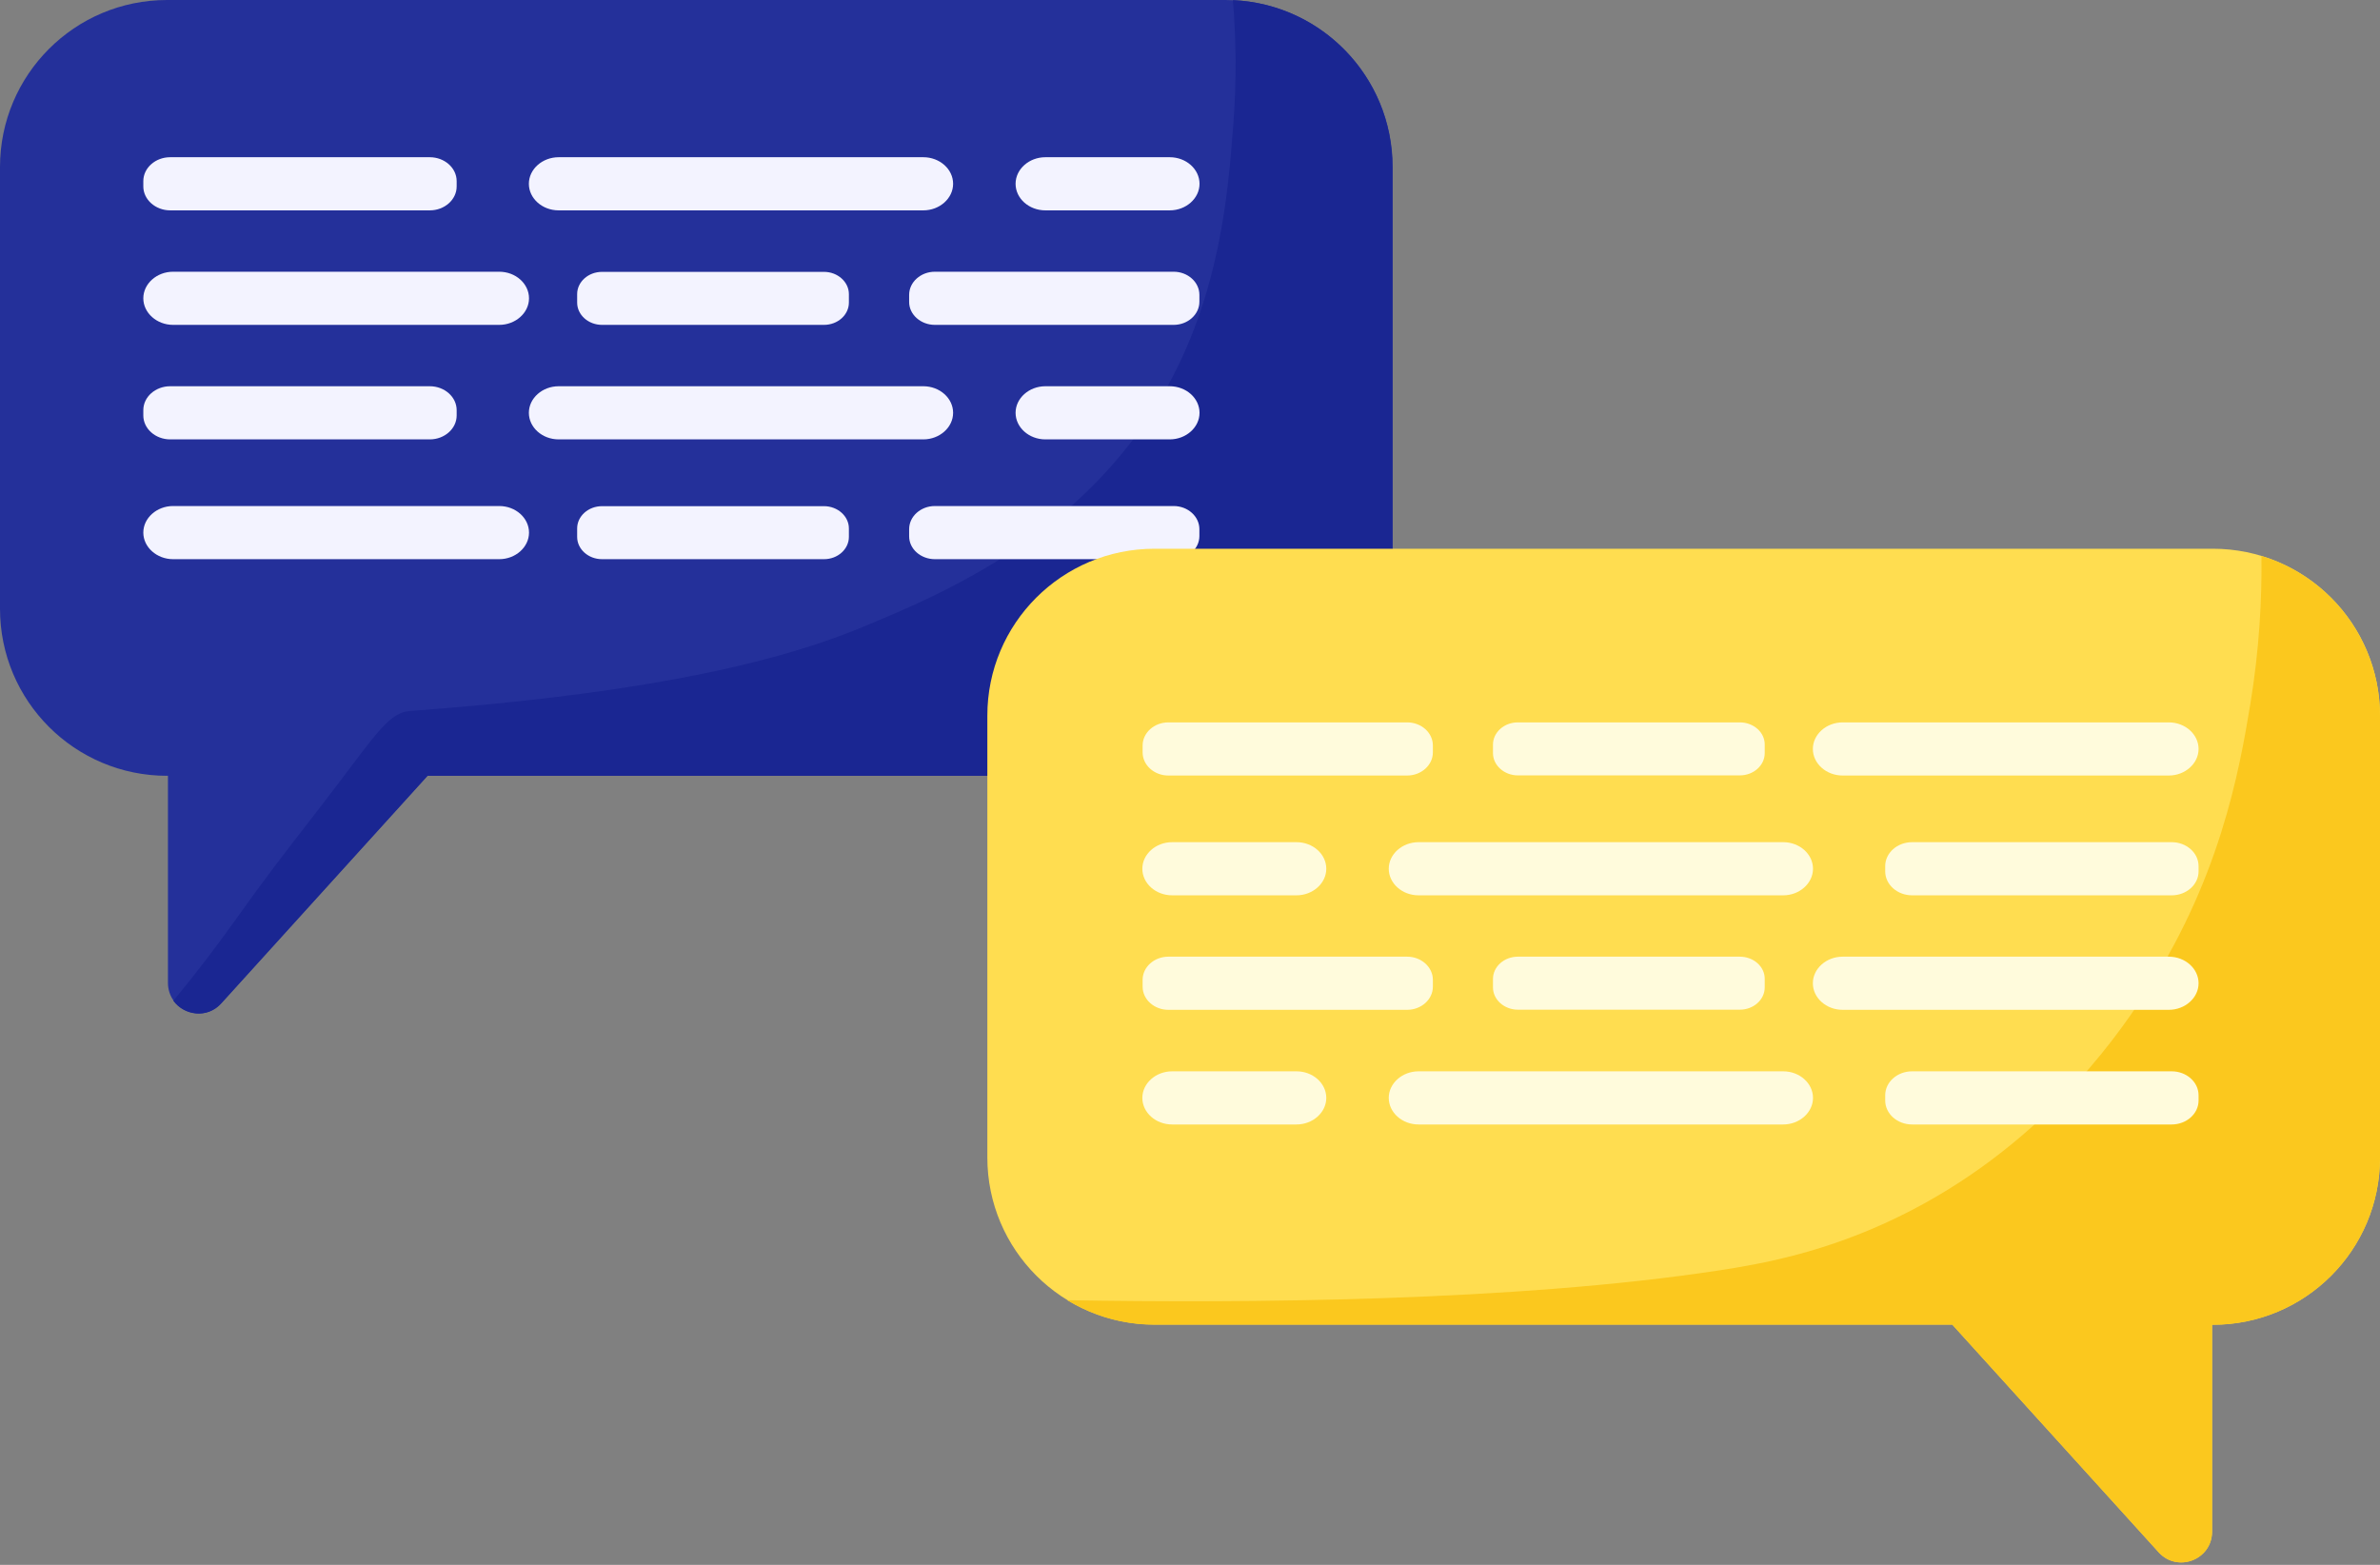 <?xml version="1.0" encoding="UTF-8"?> <svg xmlns="http://www.w3.org/2000/svg" width="365" height="240" viewBox="0 0 365 240" fill="none"><rect x="0" y="0" width="365" height="240" fill="#808080" stroke="none"/><path d="M187.952 0H25.628C11.459 0 0 11.48 0 25.628V93.357C0 107.526 11.48 118.985 25.628 118.985H25.756V150.716C25.756 155.026 31.069 157.075 33.95 153.874L65.596 118.964H187.952C202.121 118.964 213.58 107.484 213.58 93.336V25.628C213.58 11.48 202.1 0 187.952 0Z" fill="#24309A"></path><path d="M189.083 0.021C189.552 5.783 189.68 12.27 189.126 19.333C188.336 29.512 187.141 45.26 178.392 60.431C165.802 82.261 144.357 91.159 132.279 96.174C116.83 102.597 94.381 106.715 62.928 109.041C59.343 109.297 57.422 113.074 48.631 124.405C43.403 131.148 40.778 134.52 35.764 141.562C33.352 144.933 30.343 148.945 26.588 153.49C28.21 155.73 31.752 156.285 33.907 153.895L65.552 118.985H187.909C202.078 118.985 213.537 107.505 213.537 93.357V25.628C213.58 11.864 202.718 0.619 189.083 0.021Z" fill="#1A2692"></path><path d="M26.545 85.761H76.563C79.06 85.761 81.13 83.925 81.13 81.685C81.13 79.444 79.081 77.609 76.563 77.609H26.545C24.048 77.609 21.979 79.444 21.979 81.685C21.979 83.925 24.048 85.761 26.545 85.761Z" fill="#F3F3FF"></path><path d="M26.097 67.388H65.915C68.177 67.388 70.034 65.745 70.034 63.718V62.907C70.034 60.88 68.177 59.237 65.915 59.237H26.097C23.835 59.237 21.979 60.88 21.979 62.907V63.718C21.979 65.745 23.835 67.388 26.097 67.388Z" fill="#F3F3FF"></path><path d="M85.675 67.388H141.604C144.101 67.388 146.17 65.553 146.17 63.312C146.17 61.072 144.122 59.237 141.604 59.237H85.675C83.178 59.237 81.108 61.072 81.108 63.312C81.108 65.553 83.157 67.388 85.675 67.388Z" fill="#F3F3FF"></path><path d="M160.317 67.388H179.394C181.891 67.388 183.961 65.553 183.961 63.312C183.961 61.072 181.912 59.237 179.394 59.237H160.317C157.821 59.237 155.751 61.072 155.751 63.312C155.751 65.553 157.8 67.388 160.317 67.388Z" fill="#F3F3FF"></path><path d="M26.097 32.264H65.915C68.177 32.264 70.034 30.621 70.034 28.594V27.783C70.034 25.756 68.177 24.113 65.915 24.113H26.097C23.835 24.113 21.979 25.756 21.979 27.783V28.594C21.979 30.6 23.835 32.264 26.097 32.264Z" fill="#F3F3FF"></path><path d="M85.675 32.264H141.604C144.101 32.264 146.17 30.429 146.17 28.189C146.17 25.948 144.122 24.113 141.604 24.113H85.675C83.178 24.113 81.108 25.948 81.108 28.189C81.108 30.429 83.157 32.264 85.675 32.264Z" fill="#F3F3FF"></path><path d="M160.317 32.264H179.394C181.891 32.264 183.961 30.429 183.961 28.189C183.961 25.948 181.912 24.113 179.394 24.113H160.317C157.821 24.113 155.751 25.948 155.751 28.189C155.751 30.429 157.8 32.264 160.317 32.264Z" fill="#F3F3FF"></path><path d="M92.332 85.761H126.368C128.48 85.761 130.187 84.224 130.187 82.347V81.045C130.187 79.167 128.459 77.631 126.368 77.631H92.332C90.22 77.631 88.513 79.167 88.513 81.045V82.347C88.513 84.224 90.22 85.761 92.332 85.761Z" fill="#F3F3FF"></path><path d="M143.375 85.761H179.992C182.169 85.761 183.94 84.16 183.94 82.218V81.151C183.94 79.21 182.169 77.609 179.992 77.609H143.375C141.198 77.609 139.427 79.21 139.427 81.151V82.218C139.406 84.181 141.198 85.761 143.375 85.761Z" fill="#F3F3FF"></path><path d="M26.545 49.826H76.563C79.06 49.826 81.13 47.991 81.13 45.751C81.13 43.51 79.081 41.675 76.563 41.675H26.545C24.048 41.675 21.979 43.51 21.979 45.751C21.979 47.991 24.048 49.826 26.545 49.826Z" fill="#F3F3FF"></path><path d="M92.332 49.826H126.368C128.48 49.826 130.187 48.29 130.187 46.412V45.11C130.187 43.232 128.459 41.696 126.368 41.696H92.332C90.22 41.696 88.513 43.232 88.513 45.11V46.412C88.513 48.29 90.22 49.826 92.332 49.826Z" fill="#F3F3FF"></path><path d="M143.375 49.826H179.992C182.169 49.826 183.94 48.226 183.94 46.284V45.217C183.94 43.275 182.169 41.675 179.992 41.675H143.375C141.198 41.675 139.427 43.275 139.427 45.217V46.284C139.406 48.226 141.198 49.826 143.375 49.826Z" fill="#F3F3FF"></path><path d="M177.048 84.16H339.372C353.541 84.16 365 95.64 365 109.788V177.539C365 191.708 353.52 203.167 339.372 203.167H339.244V234.897C339.244 239.208 333.931 241.256 331.05 238.056L299.404 203.145H177.048C162.879 203.145 151.42 191.665 151.42 177.517V109.788C151.399 95.64 162.879 84.16 177.048 84.16Z" fill="#FFDD50"></path><path d="M346.819 85.27C346.904 91.842 346.499 99.545 345.112 107.995C343.426 118.195 340.417 135.33 328.318 153.383C324.328 159.337 312.784 176.088 291.146 186.629C279.943 192.092 270.191 193.841 263.619 194.844C232.379 199.624 190.683 199.88 163.689 199.411C167.573 201.779 172.14 203.166 177.048 203.166H299.404L331.05 238.077C333.952 241.278 339.244 239.229 339.244 234.919V203.188H339.372C353.541 203.188 365 191.708 365 177.56V109.831C365 98.244 357.339 88.449 346.819 85.27Z" fill="#FBC81E"></path><path d="M332.608 110.791H282.59C280.093 110.791 278.023 112.626 278.023 114.867C278.023 117.107 280.072 118.942 282.59 118.942H332.608C335.105 118.942 337.175 117.107 337.175 114.867C337.175 112.626 335.126 110.791 332.608 110.791Z" fill="#FFFBDC"></path><path d="M333.056 129.164H293.238C290.976 129.164 289.119 130.807 289.119 132.834V133.645C289.119 135.672 290.976 137.315 293.238 137.315H333.056C335.318 137.315 337.174 135.672 337.174 133.645V132.834C337.174 130.807 335.318 129.164 333.056 129.164Z" fill="#FFFBDC"></path><path d="M273.478 129.164H217.549C215.052 129.164 212.982 130.999 212.982 133.239C212.982 135.48 215.031 137.315 217.549 137.315H273.478C275.975 137.315 278.044 135.48 278.044 133.239C278.044 130.999 275.996 129.164 273.478 129.164Z" fill="#FFFBDC"></path><path d="M198.835 129.164H179.758C177.261 129.164 175.191 130.999 175.191 133.239C175.191 135.48 177.24 137.315 179.758 137.315H198.835C201.331 137.315 203.401 135.48 203.401 133.239C203.401 130.999 201.353 129.164 198.835 129.164Z" fill="#FFFBDC"></path><path d="M333.056 164.309H293.238C290.976 164.309 289.119 165.952 289.119 167.979V168.79C289.119 170.817 290.976 172.46 293.238 172.46H333.056C335.318 172.46 337.174 170.817 337.174 168.79V167.979C337.174 165.952 335.318 164.309 333.056 164.309Z" fill="#FFFBDC"></path><path d="M273.478 164.309H217.549C215.052 164.309 212.982 166.144 212.982 168.384C212.982 170.625 215.031 172.46 217.549 172.46H273.478C275.975 172.46 278.044 170.625 278.044 168.384C278.044 166.144 275.996 164.309 273.478 164.309Z" fill="#FFFBDC"></path><path d="M198.835 164.309H179.758C177.261 164.309 175.191 166.144 175.191 168.384C175.191 170.625 177.24 172.46 179.758 172.46H198.835C201.331 172.46 203.401 170.625 203.401 168.384C203.401 166.144 201.353 164.309 198.835 164.309Z" fill="#FFFBDC"></path><path d="M266.82 110.791H232.784C230.672 110.791 228.965 112.327 228.965 114.205V115.507C228.965 117.385 230.693 118.921 232.784 118.921H266.82C268.932 118.921 270.64 117.385 270.64 115.507V114.205C270.661 112.327 268.932 110.791 266.82 110.791Z" fill="#FFFBDC"></path><path d="M215.799 110.791H179.182C177.005 110.791 175.234 112.391 175.234 114.333V115.4C175.234 117.342 177.005 118.942 179.182 118.942H215.799C217.976 118.942 219.747 117.342 219.747 115.4V114.333C219.747 112.37 217.976 110.791 215.799 110.791Z" fill="#FFFBDC"></path><path d="M332.608 146.725H282.59C280.093 146.725 278.023 148.56 278.023 150.801C278.023 153.042 280.072 154.877 282.59 154.877H332.608C335.105 154.877 337.175 153.042 337.175 150.801C337.175 148.56 335.126 146.725 332.608 146.725Z" fill="#FFFBDC"></path><path d="M266.82 146.725H232.784C230.672 146.725 228.965 148.262 228.965 150.14V151.441C228.965 153.319 230.693 154.855 232.784 154.855H266.82C268.932 154.855 270.64 153.319 270.64 151.441V150.14C270.661 148.262 268.932 146.725 266.82 146.725Z" fill="#FFFBDC"></path><path d="M215.799 146.725H179.182C177.005 146.725 175.234 148.326 175.234 150.268V151.335C175.234 153.276 177.005 154.877 179.182 154.877H215.799C217.976 154.877 219.747 153.276 219.747 151.335V150.268C219.747 148.326 217.976 146.725 215.799 146.725Z" fill="#FFFBDC"></path></svg> 